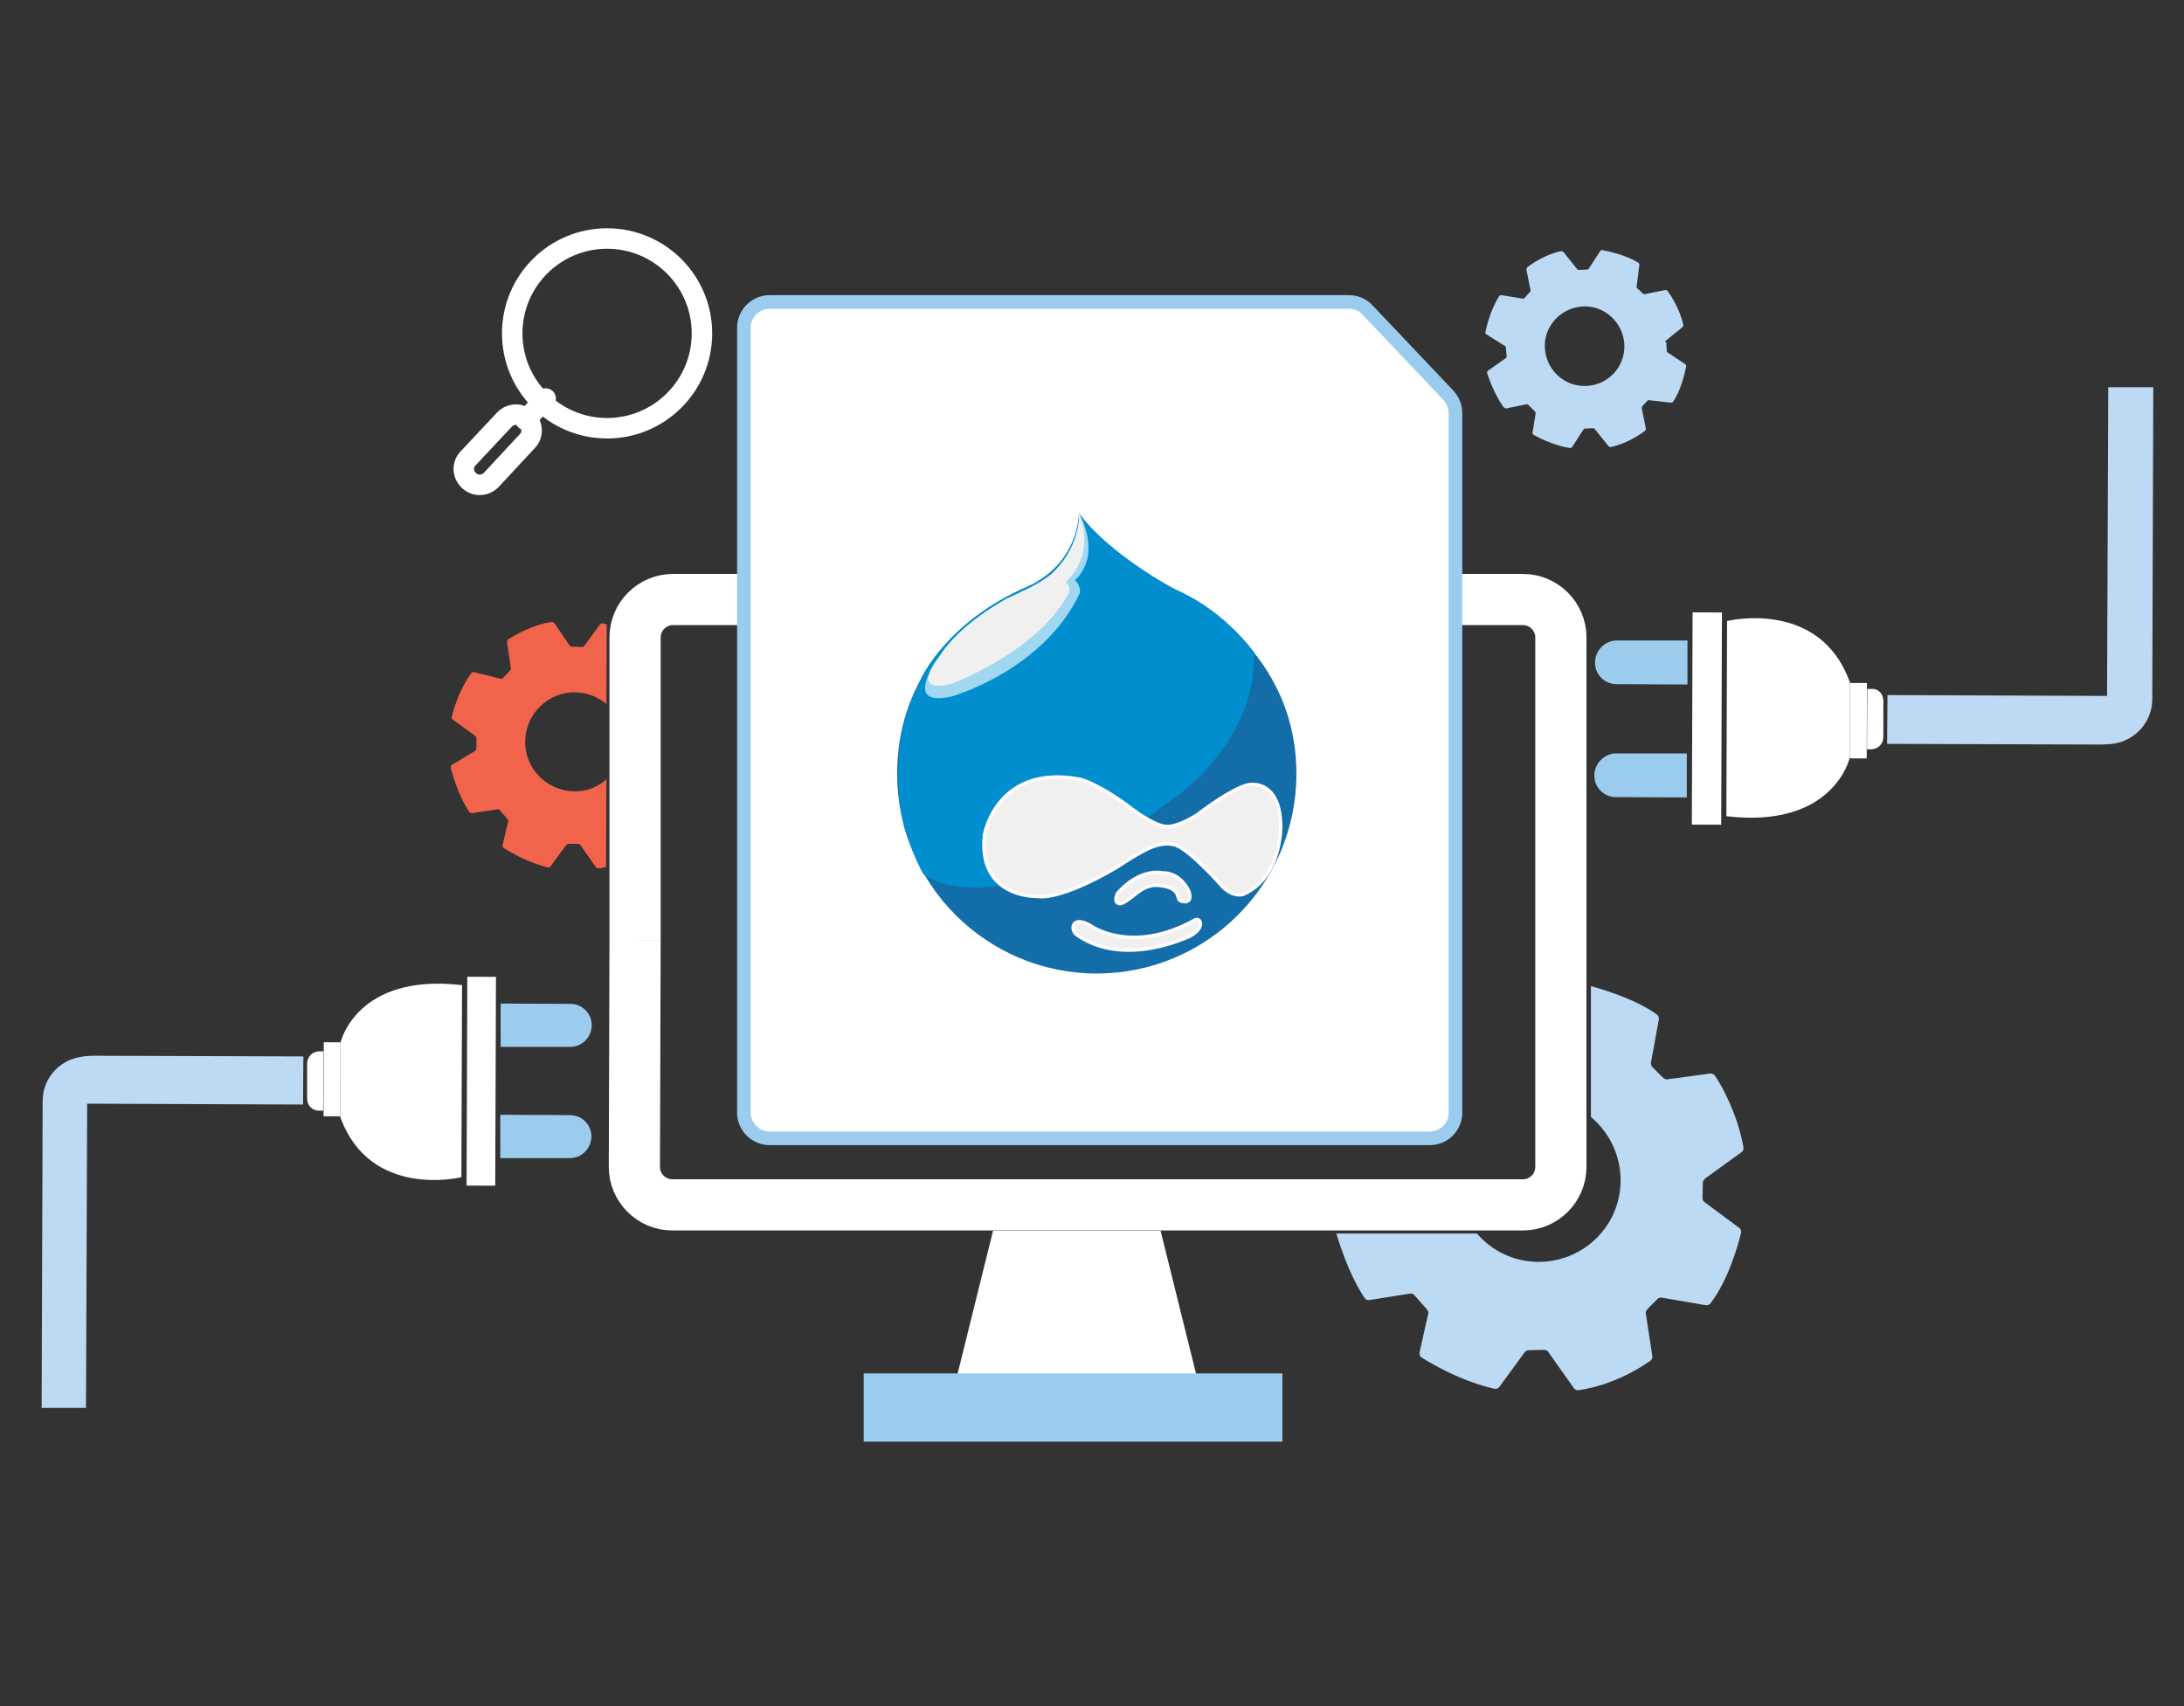 <?xml version="1.0" encoding="utf-8"?>
<!-- Generator: Adobe Illustrator 19.0.0, SVG Export Plug-In . SVG Version: 6.00 Build 0)  -->
<svg version="1.1" id="drupal_module_dev" xmlns="http://www.w3.org/2000/svg" xmlns:xlink="http://www.w3.org/1999/xlink" x="0px"
	 y="0px" viewBox="170 -100 640 500" style="enable-background:new 170 -100 640 500;" xml:space="preserve">
<rect x="170" y="-100" width="640" height="500" fill="#333333" stroke="none"/>
<style type="text/css">
	.st0{fill:#FFFFFF;}
	.st1{fill:#9BCCEE;}
	.st2{fill:#BCDAF3;}
	.st3{fill:none;stroke:#FFFFFF;stroke-width:15;stroke-miterlimit:10;}
	.st4{fill:none;stroke:#9BCCEE;stroke-width:20;stroke-miterlimit:10;}
	.st5{fill:#F2634B;}
	.st6{fill:#FFFFFF;stroke:#9BCCEE;stroke-width:4;stroke-miterlimit:10;}
	.st7{fill:none;stroke:#FFFFFF;stroke-width:6;stroke-linecap:round;stroke-linejoin:round;stroke-miterlimit:10;}
	.st8{fill:#136DA9;}
	.st9{fill:#F0F0F0;}
	.st10{fill:none;stroke:#FFFDFF;}
	.st11{fill:#008ECE;}
	.st12{fill:#A0D8F1;}
</style>
<g id="plugin">
	
		<rect id="XMLID_42_" x="639.1" y="106.2" transform="matrix(-3.567221e-003 1 -1 -3.567221e-003 783.08 -559.228)" class="st0" width="62.2" height="8.6"/>
	<path id="XMLID_46_" class="st0" d="M675.9,139.2l0.2-57.2c0,0,27.2-6.7,36,18l-0.1,22.2C712,122.2,707.3,142.9,675.9,139.2z"/>
	
		<rect id="XMLID_43_" x="703.6" y="108.7" transform="matrix(-3.567221e-003 1 -1 -3.567221e-003 828.309 -603.045)" class="st0" width="22.1" height="5"/>
	<path id="XMLID_47_" class="st0" d="M721.9,105.3V116c0,2-1.6,3.6-3.6,3.6h-1.2l0.1-17.7h1.4C720.4,101.8,721.9,103.4,721.9,105.3z
		"/>
	<path id="XMLID_48_" class="st1" d="M664.3,120.8v12.9l-20.8-0.1c-3.5,0-6.3-2.8-6.3-6.3l0,0c0-3.6,3-6.6,6.6-6.5L664.3,120.8z"/>
	<path id="XMLID_50_" class="st1" d="M664.5,87.7v12.9l-20.8-0.1c-3.5,0-6.3-2.8-6.3-6.3l0,0c0-3.6,3-6.6,6.6-6.5L664.5,87.7z"/>
	<path id="XMLID_41_" class="st2" d="M800,104L800,104c0,7.9-6.4,14.2-14.3,14.2L723,118l0.1-14.3L800,104z"/>
	<path id="XMLID_44_" class="st2" d="M801,13.5l-0.3,91.4c0,7.3-6,13.2-13.3,13.2l0,0l0.4-104.6L801,13.5z"/>
</g>
<g id="plugin_1_">
	
		<rect id="XMLID_9_" x="280.4" y="212.7" transform="matrix(3.567221e-003 -1 1 3.567221e-003 93.023 527.092)" class="st0" width="61.2" height="8.4"/>
	<path id="XMLID_8_" class="st0" d="M305.4,188.7l-0.2,56.3c0,0-26.8,6.6-35.5-17.7l0.1-21.8C269.8,205.5,274.4,185.1,305.4,188.7z"
		/>
	
		<rect id="XMLID_7_" x="256.4" y="213.9" transform="matrix(3.567221e-003 -1 1 3.567221e-003 49.991 482.781)" class="st0" width="21.7" height="4.9"/>
	<path id="XMLID_6_" class="st0" d="M260,222.1v-10.4c0-2,1.6-3.6,3.6-3.6h1.2l-0.1,17.4h-1.3C261.6,225.5,260,224,260,222.1z"/>
	<path id="XMLID_5_" class="st1" d="M316.7,206.8v-12.7l20.5,0.1c3.4,0,6.2,2.8,6.2,6.2l0,0c0,3.6-2.9,6.5-6.5,6.4H316.7z"/>
	<path id="XMLID_4_" class="st1" d="M316.6,239.4v-12.7l20.5,0.1c3.4,0,6.2,2.8,6.2,6.2l0,0c0,3.6-2.9,6.5-6.5,6.4H316.6z"/>
	<path id="XMLID_3_" class="st2" d="M183.1,223.4L183.1,223.4c0-7.8,6.3-14,14.1-14l61.7,0.2l-0.1,14.1L183.1,223.4z"/>
	<path id="XMLID_2_" class="st2" d="M182.2,312.6l0.3-90c0-7.2,5.9-13,13.1-13l0,0l-0.4,103H182.2z"/>
</g>
<g id="pc">
	<path id="XMLID_15_" class="st3" d="M356.1,175.7V86.8c0-6.1,5-11.1,11.1-11.1h249.1c6.1,0,11.1,5,11.1,11.1V242
		c0,6.1-5,11.1-11.1,11.1H367c-6.1,0-11.1-5-11.1-11.1L356.1,175.7"/>
	<polygon id="XMLID_14_" class="st0" points="522.3,309.9 448.8,309.9 461,260.7 510.1,260.7 	"/>
	<line id="XMLID_13_" class="st4" x1="423.1" y1="312.5" x2="545.8" y2="312.5"/>
</g>
<path id="XMLID_10_" class="st5" d="M338.1,131.9c-8-0.2-14.4-6.8-14.2-14.8c0.2-8,6.8-14.4,14.8-14.2c3.4,0.1,6.5,1.3,9,3.4
	l0.1-23.3c-0.4-0.1-0.8-0.2-1.1-0.3c-0.4-0.1-0.7,0-0.9,0.3l-4.5,6.2c-0.2,0.2-0.4,0.4-0.8,0.4l-2.9-0.1c-0.3,0-0.6-0.2-0.7-0.4
	l-4.4-6.4c-0.2-0.3-0.5-0.4-0.8-0.4c-5.3,0.6-11.1,4-12.7,5c-0.3,0.2-0.4,0.5-0.4,0.9l1.1,7.6c0.1,0.3-0.1,0.6-0.3,0.8l-2,2.1
	c-0.2,0.2-0.5,0.3-0.8,0.2L309,97c-0.4-0.1-0.7,0-0.9,0.3c-3.5,4.7-5.3,10.9-5.7,12.7c-0.1,0.4,0,0.7,0.3,0.9l6.5,4.7
	c0.2,0.2,0.4,0.4,0.4,0.7v3c0,0.3-0.2,0.6-0.4,0.8l-6.7,4c-0.3,0.2-0.5,0.6-0.4,1c2,7.5,4.5,11.5,5.4,12.8c0.2,0.3,0.5,0.4,0.9,0.4
	l7.3-1.1c0.3-0.1,0.6,0.1,0.8,0.3l2.2,2.5c0.2,0.2,0.3,0.5,0.2,0.8l-1.6,6.8c-0.1,0.4,0.1,0.8,0.4,1c6.1,3.8,11.2,5.2,12.8,5.6
	c0.3,0.1,0.7,0,0.9-0.4l4.5-6.1c0.2-0.2,0.4-0.4,0.7-0.4h2.7c0.3,0,0.6,0.1,0.8,0.4l4.5,6.4c0.2,0.3,0.5,0.4,0.9,0.4
	c0.7-0.1,1.4-0.2,2.1-0.4l0.1-25.7C345,130.8,341.7,132,338.1,131.9z"/>
<path id="XMLID_25_" class="st2" d="M669.9,245.2l10.4-7.5c0.5-0.3,0.7-0.9,0.6-1.5c-1.9-10.4-6.7-18.5-8.3-20.9
	c-0.3-0.5-0.9-0.7-1.4-0.7l-12.5,1.7c-0.5,0.1-0.9-0.1-1.3-0.4l-3.2-3.2c-0.3-0.3-0.5-0.8-0.4-1.3l2.3-12.6c0.1-0.6-0.1-1.1-0.6-1.5
	c-5.6-4.1-14.3-6.9-18.9-8.2c-0.2,0-0.3-0.1-0.4-0.1c0,0.1,0,0.2,0,0.3v38.1c0.1,0.1,0.3,0.2,0.4,0.3c5.2,4.5,8.4,11.2,8.3,18.6
	c-0.2,13.2-11.1,23.7-24.4,23.5c-7.1-0.1-13.4-3.3-17.7-8.3l0,0h-41.2c3.3,11,6.9,16.9,8.3,18.9c0.3,0.5,0.9,0.7,1.4,0.6l11.9-1.9
	c0.5-0.1,1,0.1,1.3,0.5l3.7,4.2c0.3,0.4,0.5,0.9,0.3,1.3l-2.5,11.2c-0.1,0.6,0.1,1.3,0.7,1.6c10.1,6.3,18.5,8.5,21.2,9.1
	c0.6,0.1,1.2-0.1,1.5-0.6l7.4-10.1c0.3-0.4,0.7-0.6,1.2-0.6l4.5-0.1c0.5,0,1,0.2,1.2,0.6l7.5,10.6c0.3,0.5,0.9,0.7,1.4,0.6
	c10.1-1.4,18.5-6.8,21-8.6c0.5-0.3,0.7-0.9,0.6-1.4l-1.9-12.4c-0.1-0.5,0.1-0.9,0.4-1.3l3-3c0.3-0.3,0.8-0.5,1.3-0.4l12.8,2.2
	c0.5,0.1,1.1-0.1,1.4-0.5c5.3-6.8,8.2-17.4,9-20.7c0.1-0.6-0.1-1.2-0.6-1.5l-10.1-7.5c-0.4-0.3-0.6-0.7-0.6-1.2l0.1-4.7
	C669.2,245.9,669.5,245.5,669.9,245.2z"/>
<path id="XMLID_16_" class="st2" d="M658.2-0.2l4.8-3.9c0.2-0.2,0.3-0.5,0.3-0.7c-1.2-5-3.8-8.8-4.6-9.9c-0.2-0.2-0.4-0.3-0.7-0.3
	l-6,1.2c-0.2,0-0.5,0-0.6-0.2l-1.6-1.5c-0.2-0.2-0.3-0.4-0.2-0.6l0.8-6.2c0-0.3-0.1-0.6-0.3-0.7c-3.4-2.2-8.9-3.4-10.5-3.7
	c-0.3-0.1-0.6,0.1-0.7,0.3l-3.3,5.1c-0.1,0.2-0.3,0.3-0.6,0.3l-2.3,0.1c-0.2,0-0.5-0.1-0.6-0.3l-3.9-4.9c-0.2-0.2-0.4-0.3-0.7-0.3
	c-4.3,0.8-8.7,3.7-9.9,4.7c-0.2,0.2-0.3,0.5-0.3,0.7l1.2,6c0,0.2,0,0.5-0.2,0.6l-1.5,1.7c-0.2,0.2-0.4,0.3-0.7,0.2l-6.1-1
	c-0.3,0-0.6,0.1-0.7,0.3c-2.5,4-3.7,8.9-4,10.5c-0.1,0.3,0.1,0.6,0.3,0.7l5.4,3.4c0.2,0.1,0.3,0.3,0.3,0.6l0.2,2.4
	c0,0.3-0.1,0.5-0.3,0.6l-5.1,3.6c-0.3,0.2-0.4,0.5-0.3,0.8c2,5.9,4.1,9,4.9,10c0.2,0.2,0.4,0.3,0.7,0.3l5.8-1.2
	c0.2-0.1,0.5,0,0.7,0.2l1.9,1.9c0.2,0.2,0.2,0.4,0.2,0.6l-0.9,5.5c-0.1,0.3,0.1,0.6,0.4,0.8c5.1,2.8,9.2,3.6,10.5,3.8
	c0.3,0,0.6-0.1,0.7-0.3l3.3-5.1c0.1-0.2,0.3-0.3,0.6-0.3l2.2-0.1c0.2,0,0.5,0.1,0.6,0.3l3.9,4.9c0.2,0.2,0.4,0.3,0.7,0.3
	c4.9-1,8.8-3.8,10-4.7c0.2-0.2,0.3-0.4,0.3-0.7l-1.2-6c0-0.2,0-0.5,0.2-0.6l1.4-1.5c0.2-0.2,0.4-0.3,0.6-0.2l6.3,0.7
	c0.3,0,0.5-0.1,0.7-0.3c2.4-3.5,3.5-8.7,3.8-10.3c0.1-0.3-0.1-0.6-0.3-0.7l-5.1-3.4c-0.2-0.1-0.3-0.3-0.3-0.6l-0.1-2.3
	C657.9,0.2,658-0.1,658.2-0.2z M634.8,13.1c-6.4,0.3-11.8-4.8-12.1-11.2c-0.3-6.4,4.8-11.8,11.2-12.1c6.4-0.3,11.8,4.8,12.1,11.2
	C646.3,7.4,641.3,12.9,634.8,13.1z"/>
<g id="form">
	<path id="XMLID_11_" class="st6" d="M589,233.6H395.5c-4.1,0-7.5-3.4-7.5-7.5V-4c0-4.1,3.4-7.5,7.5-7.5h169.8c2.1,0,4,0.8,5.4,2.3
		l23.7,25c1.3,1.4,2.1,3.2,2.1,5.2v205.1C596.5,230.3,593.1,233.6,589,233.6z"/>
</g>
<g id="XMLID_12_">
	<circle id="XMLID_63_" class="st7" cx="347.9" cy="-2.3" r="27.8"/>
	<path id="XMLID_62_" class="st7" d="M307.4,40.8L307.4,40.8c-1.9-1.8-2-4.7-0.2-6.5L317.8,23c1.8-1.9,4.7-2,6.5-0.2l0,0
		c1.9,1.8,2,4.7,0.2,6.5L314,40.6C312.2,42.5,309.2,42.6,307.4,40.8z"/>
	<line id="XMLID_61_" class="st7" x1="324" y1="23.1" x2="329.9" y2="16.8"/>
</g>
<g>
	<path class="st8" d="M471.4,71.8c-23.6,10-38.5,29.7-38.5,55c0,32.3,26.2,58.5,58.5,58.5c32.3,0,58.5-26.2,58.5-58.5
		c0-38.9-36.1-54.3-36.1-54.3s-7.9-3.3-12.3-6.2c0,0-5.6-3.4-15.3-15.9C486.3,50.3,486.5,64.6,471.4,71.8"/>
	<path class="st9" d="M485.6,174c-2.1-1.4-1.6-6,4-2.7c0,0,11.9,8.7,30.6-1.7c1.5-0.8,3.2,2.1-1.4,4.7
		C518.8,174.2,499.8,183.9,485.6,174L485.6,174z"/>
	<path class="st10" d="M485.6,174c-2.1-1.4-1.6-6,4-2.7c0,0,11.9,8.7,30.6-1.7c1.5-0.8,3.2,2.1-1.4,4.7
		C518.8,174.2,499.8,183.9,485.6,174L485.6,174z"/>
	<path class="st9" d="M509.8,159.5c6.9,0.8,4.5,4.1,6.4,4.6c3.8,1,2.1-3.1,2.1-3.1c-2.8-5.6-7.6-5.2-7.6-5.2c-7.5-1.2-13.2,6-13.2,6
		c-1.4,3.1,0.6,3.2,1.3,2.9C502.4,163.1,504.7,158.9,509.8,159.5L509.8,159.5z"/>
	<path class="st10" d="M509.8,159.5c6.9,0.8,4.5,4.1,6.4,4.6c3.8,1,2.1-3.1,2.1-3.1c-2.8-5.6-7.6-5.2-7.6-5.2
		c-7.5-1.2-13.2,6-13.2,6c-1.4,3.1,0.6,3.2,1.3,2.9C502.4,163.1,504.7,158.9,509.8,159.5L509.8,159.5z"/>
	<path class="st11" d="M440.6,156.2c0,0,21,17.4,72-21.3c0,0,25.6-16.1,24.9-43.7c0,0-8.3-11.9-22.3-18.1
		c-2-0.9-19.5-10.4-28.9-22.4c0,0-1.7,34.7-46.2,48.5c0,0-11.2,16.5-5.1,43.4C434.9,142.6,438.8,153.5,440.6,156.2"/>
	<path class="st9" d="M473.8,162.7c0,0-17.4,0.5-15.3-18.1c0,0,3.6-20.9,28.1-16.2c0,0,5.3,1.2,15.3,8.8c0,0,6.6,5.1,10.2,5
		c0,0,2.8,0.3,8.7-3.4c0,0,11.9-9.2,16.1-8.9c0.1,0,8.4-0.9,8.4,12.5c0,0,0.2,14.8-11,19.7c0,0-2.9,1-6.1-2.3
		c0,0-9.1-10.4-13.6-12.1c0,0-2.6-1-6,0.2c0,0-2.2,0.2-11.4,6.3C497.1,154.2,481.6,163.8,473.8,162.7L473.8,162.7z"/>
	<path class="st10" d="M473.8,162.7c0,0-17.4,0.5-15.3-18.1c0,0,3.6-20.9,28.1-16.2c0,0,5.3,1.2,15.3,8.8c0,0,6.6,5.1,10.2,5
		c0,0,2.8,0.3,8.7-3.4c0,0,11.9-9.2,16.1-8.9c0.1,0,8.4-0.9,8.4,12.5c0,0,0.2,14.8-11,19.7c0,0-2.9,1-6.1-2.3
		c0,0-9.1-10.4-13.6-12.1c0,0-2.6-1-6,0.2c0,0-2.2,0.2-11.4,6.3C497.1,154.2,481.6,163.8,473.8,162.7L473.8,162.7z"/>
	<path class="st11" d="M483,96.1c11.3-16.1,3.2-45.8,3.2-45.8c-1,16.1-14.6,21.4-14.6,21.4c-24.3,10.5-31.6,27-31.6,27
		C445.2,106.1,459.1,130.4,483,96.1"/>
	<path class="st12" d="M486.2,50.3c0,0,1.5,13.5-5.9,17.9c0,0-11.8,5.5-15.4,7.3c0,0-15.1,9.1-20.1,17.7c0,0-10.7,14.3,4.1,10.9
		c0,0,26.7-7.5,37.5-30.2c0,0,0.6-1.9-1.4-3.9C485,70,493.1,63.9,486.2,50.3"/>
	<path class="st9" d="M486.2,50.3c0,0,0.6,9.2-7.1,16.9c0,0-2.3,3.2-14.2,8.3c0,0-13.6,7.1-19.7,17c0,0-9.1,10.9,3.4,8
		c0,0,25.2-9.3,34.4-26.3c0,0,1.2-1.8-0.7-3.6C482.3,70.5,491.3,63.5,486.2,50.3"/>
</g>
</svg>
